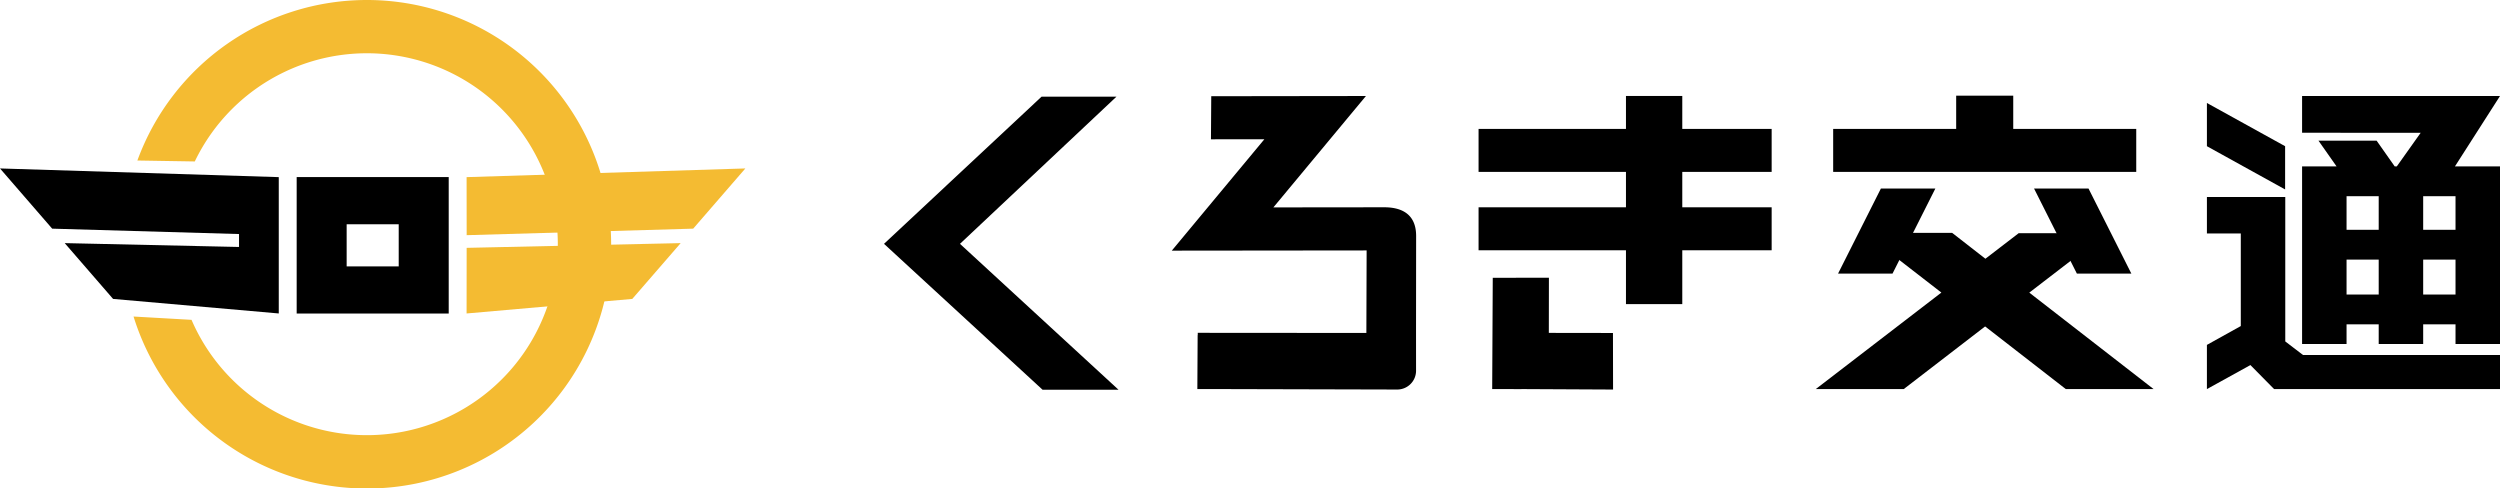 <svg xmlns="http://www.w3.org/2000/svg" xmlns:xlink="http://www.w3.org/1999/xlink" width="290.154" height="56.693" viewBox="0 0 290.154 56.693"><defs><clipPath id="a"><rect width="290.154" height="56.693" transform="translate(0 0)" fill="none"/></clipPath></defs><g transform="translate(0 0)"><path d="M34.432,36.391H52.078V20.55H34.432Zm11.843-5.475H40.233V26.025h6.042Z"/><path d="M6.056,26.538l21.686.625v1.5L7.511,28.217l5.613,6.476,19.23,1.688,0-3.938h0V24.076h0l0-3.518L0,19.55Z"/><path d="M54.161,28.766l-.008,7.616,19.231-1.689L79,28.217Z" fill="#f4bb32"/><path d="M80.452,26.538l6.056-6.988L54.154,20.558l.008,6.737Z" fill="#f4bb32"/><g clip-path="url(#a)"><path d="M42.582,0A28.357,28.357,0,0,0,15.945,18.629l6.662.11a22.162,22.162,0,1,1-.378,18.381L15.5,36.737A28.35,28.35,0,1,0,42.582,0" fill="#f4bb32"/><path d="M120.884,11.221h8.693L111.416,28.3l18.4,16.932H121L102.6,28.3Z"/><path d="M256.138,11.952l9.076,5.017v5.018l-9.076-5.018Zm0,15.142V22.863h9.094V39.627l2.056,1.572h22.866v3.959H263.936l-2.749-2.788-5.049,2.788V40.029l3.932-2.186V27.094Zm11.046-11.686V11.142h22.97l-5.229,8.169h5.229V39.924h-5.162V37.642h-3.754v2.282h-5.162V37.642h-3.731v2.282h-5.161V19.311h4l-2.1-2.988h6.748l2.1,2.988h.246l2.771-3.9Zm5.161,11.262h3.731v-3.9h-3.731Zm0,7.516h3.731V30.128h-3.731Zm12.647-11.418h-3.754v3.9h3.754Zm0,7.359h-3.754v4.058h3.754Z"/><path d="M173.252,32.243l6.517-.012-.019,12.915-6.564.012Z"/><path d="M174.3,45.145l-.012-6.517,12.915.019.012,6.564Z"/><rect width="6.536" height="24.158" transform="translate(188.712 11.138)"/><rect width="34.016" height="4.988" transform="translate(171.605 14.962)"/><rect width="34.016" height="4.988" transform="translate(171.605 24.059)"/><path d="M218.3,21.88l-4.972,9.874h6.321l4.972-9.874Z"/><path d="M242.395,21.88h-6.321l4.971,9.874h6.322Z"/><path d="M235.523,33.963l8.972-6.895h-10.21l-3.857,2.962-3.862-3.006h-10.2l8.952,6.932-14.577,11.2h10.21l9.444-7.27,9.364,7.27h10.189Z"/><rect width="35.175" height="4.988" transform="translate(212.761 14.962)"/><rect width="6.623" height="7.981" transform="translate(227.037 11.104)"/><path d="M164.347,38.647h0l.012-11.248c.007-2.283-1.345-3.345-3.723-3.342l-12.846.014,10.743-12.928-17.953.025-.034,5,6.2-.007L136,29.09l22.613-.025-.03,9.578-19.57-.015v.265h-.013l-.034,6.265,3.469,0,19.724.051a2.184,2.184,0,0,0,2.191-2.189Z"/></g></g></svg>